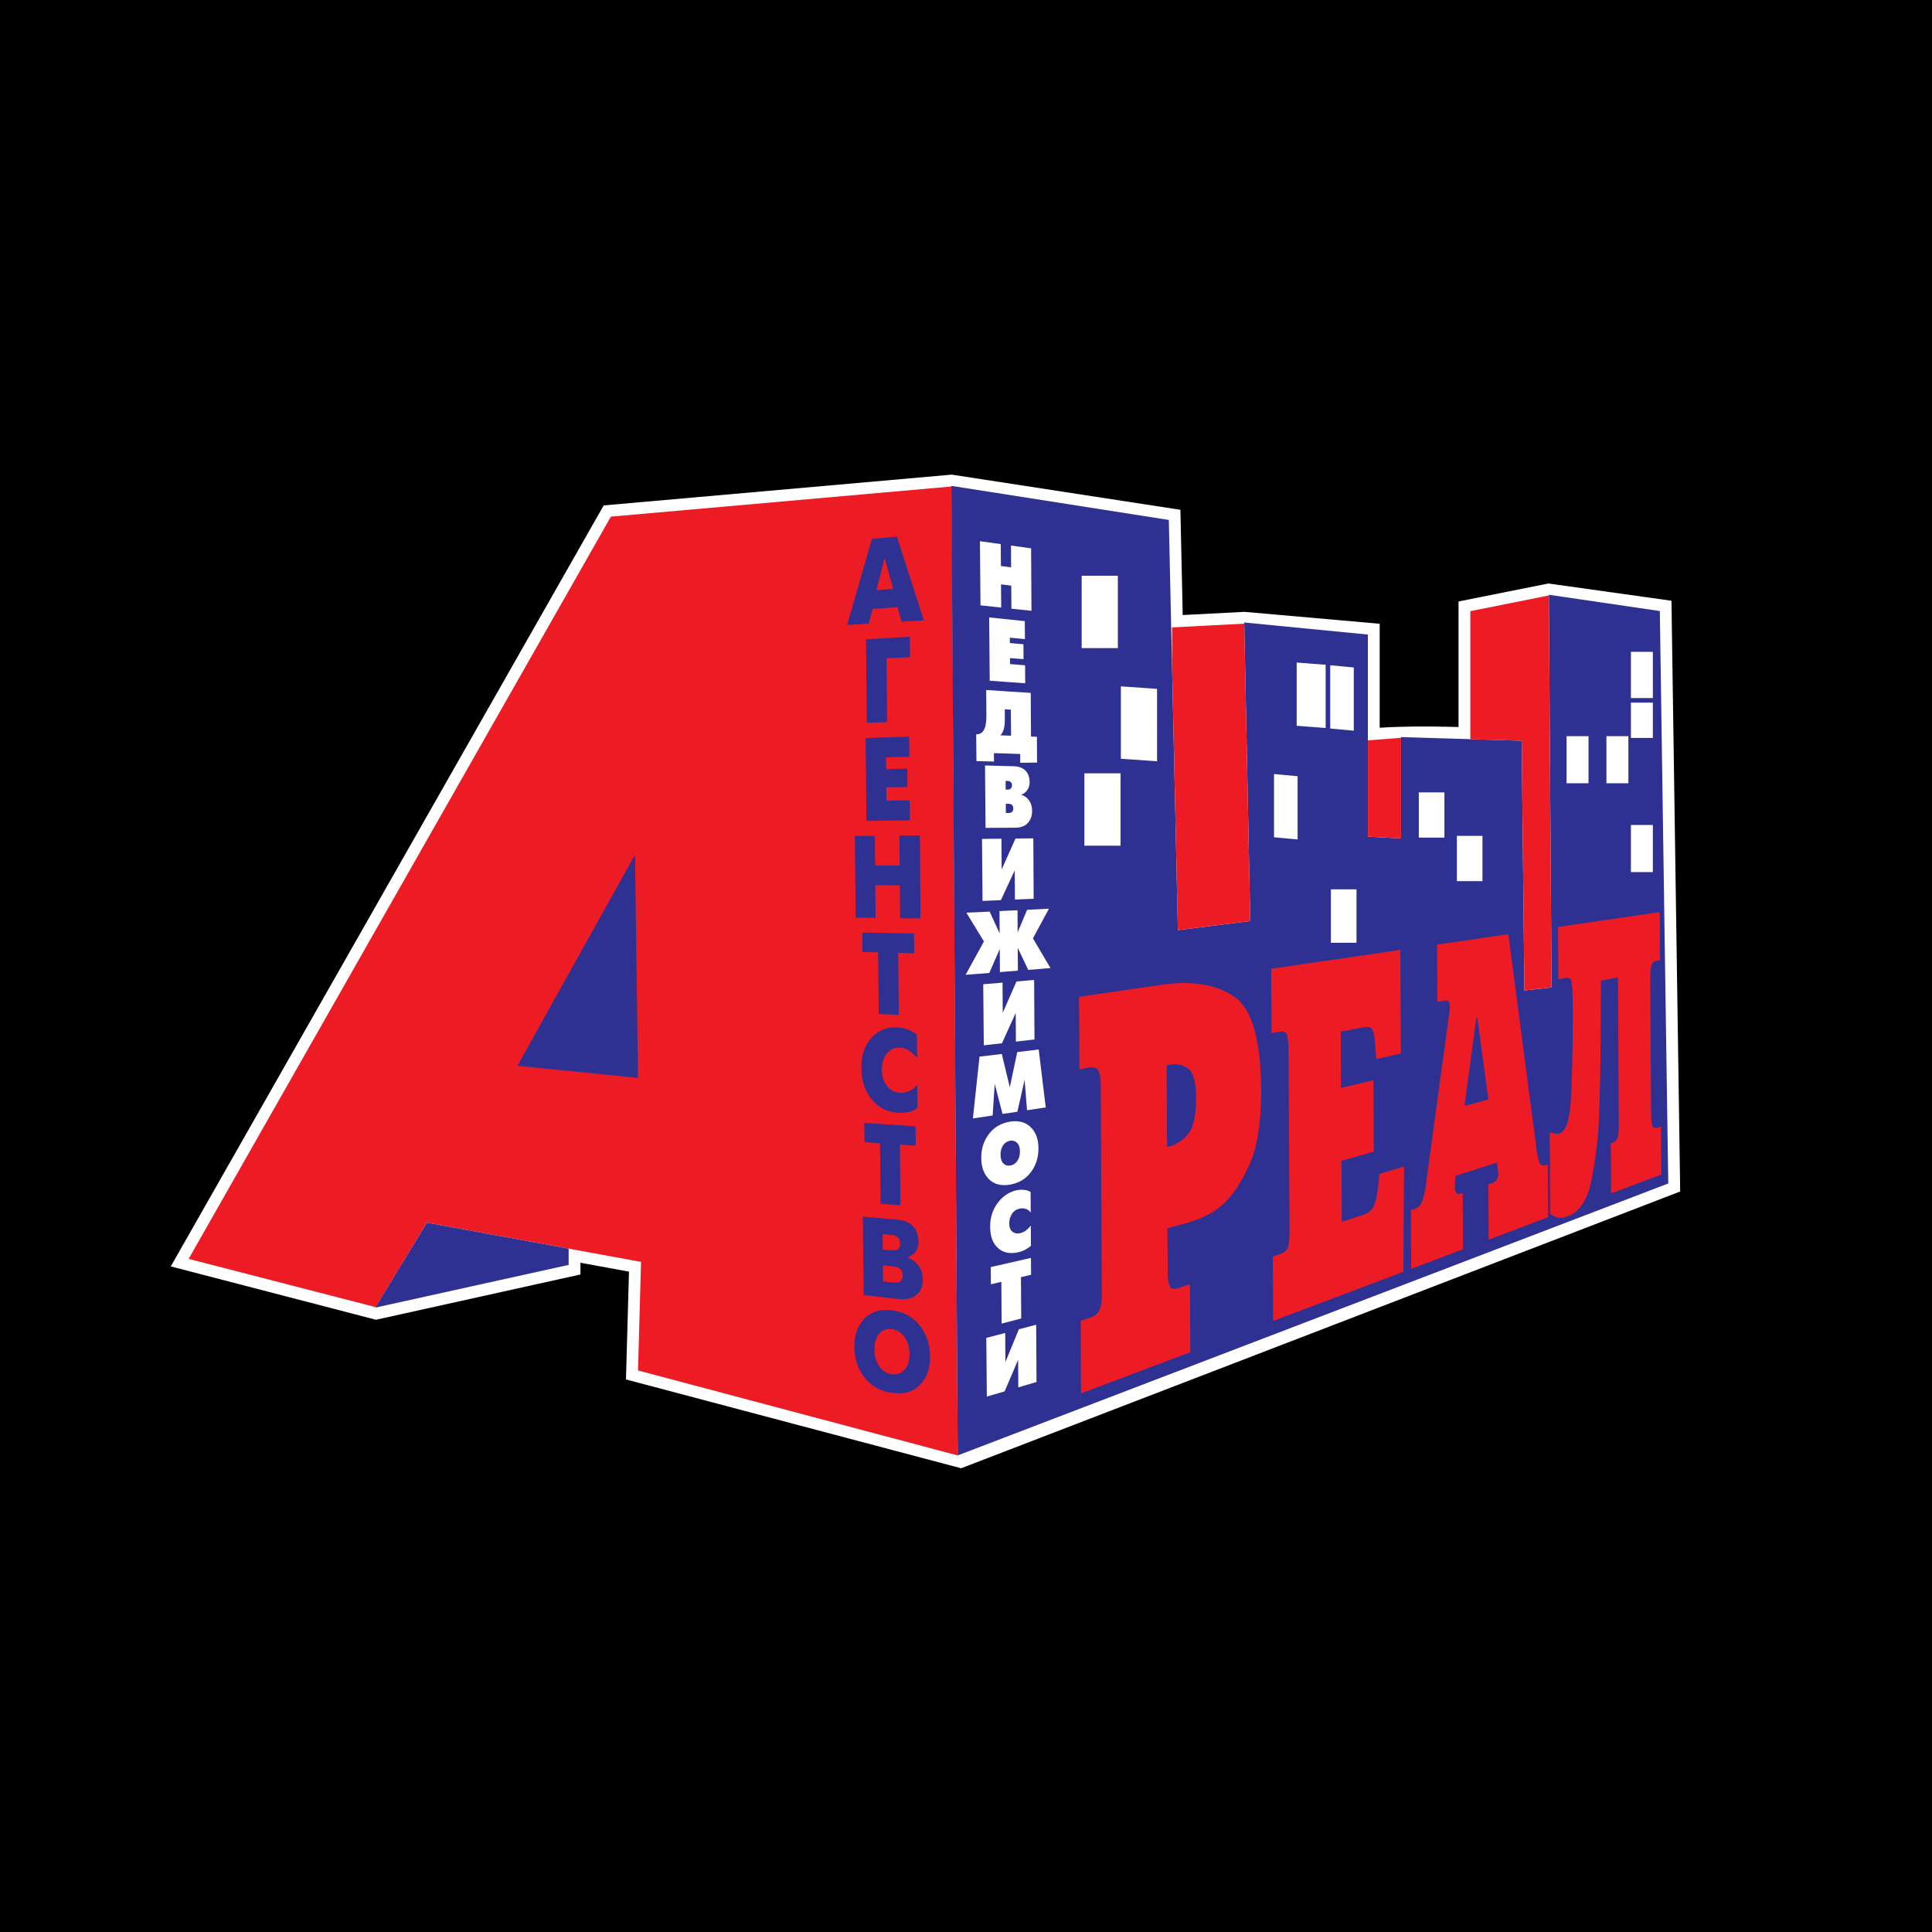 <?xml version="1.0" encoding="utf-8"?>
<!-- Generator: Adobe Illustrator 13.0.0, SVG Export Plug-In . SVG Version: 6.00 Build 14576)  -->
<!DOCTYPE svg PUBLIC "-//W3C//DTD SVG 1.0//EN" "http://www.w3.org/TR/2001/REC-SVG-20010904/DTD/svg10.dtd">
<svg version="1.0" id="Layer_1" xmlns="http://www.w3.org/2000/svg" xmlns:xlink="http://www.w3.org/1999/xlink" x="0px" y="0px"
	 width="192.756px" height="192.756px" viewBox="0 0 192.756 192.756" enable-background="new 0 0 192.756 192.756"
	 xml:space="preserve">
<g>
	<polygon fill-rule="evenodd" clip-rule="evenodd" points="0,0 192.756,0 192.756,192.756 0,192.756 0,0 	"/>
	<path fill-rule="evenodd" clip-rule="evenodd" fill="#FFFFFF" d="M144.598,72.514c-2.32-0.055-4.629-0.053-6.947,0.093V62.233
		l-13.49-1.189L118,61.363l-0.232-10.5l-22.81-3.509l-34.729,3.073l-43.191,75.923l20.473,5.323l20.399-4.518v-1.17l4.843,0.886
		l-0.299,10.757l33.44,8.86l71.739-27.612l-0.871-58.939l-12.268-1.721l-8.977,1.795v12.525
		C145.211,72.53,144.904,72.521,144.598,72.514L144.598,72.514z"/>
	<polygon fill-rule="evenodd" clip-rule="evenodd" fill="#ED1C24" points="60.947,51.545 94.949,48.536 95.551,145.209 
		63.655,136.73 63.956,125.898 42.592,121.986 37.476,130.412 18.82,125.598 60.947,51.545 	"/>
	<polygon fill-rule="evenodd" clip-rule="evenodd" fill="#2E3192" points="94.919,48.475 116.613,51.876 117.518,92.798 
		124.738,91.896 124.137,62.106 136.475,63.31 136.475,83.471 139.783,83.651 139.783,73.541 151.82,73.902 152.092,98.816 
		154.799,98.516 154.529,59.339 165.602,60.963 166.443,118.075 95.551,145.207 94.919,48.475 	"/>
	<path fill-rule="evenodd" clip-rule="evenodd" fill="#FFFFFF" d="M162.715,82.31h2.191v4.697h-2.191V82.31L162.715,82.31z
		 M156.295,73.448h2.191v4.697h-2.191V73.448L156.295,73.448z M160.273,73.448h2.191v4.697h-2.191V73.448L160.273,73.448z
		 M162.715,70.103h2.191v3.522h-2.191V70.103L162.715,70.103z M162.715,65.034h2.191v4.612h-2.191V65.034L162.715,65.034z
		 M129.369,66.103l2.891,0.219v6.309l-2.891-0.219V66.103L129.369,66.103z M132.715,66.374l2.352,0.218v6.309l-2.352-0.218V66.374
		L132.715,66.374z M127.109,77.225l2.352,0.218v6.309l-2.352-0.218V77.225L127.109,77.225z M141.555,79.054h2.555v4.517h-2.555
		V79.054L141.555,79.054z M145.354,83.395h2.553v4.517h-2.553V83.395L145.354,83.395z M132.785,88.73h2.553v5.331h-2.553V88.73
		L132.785,88.73z M107.918,57.443h3.611v7.222h-3.611V57.443L107.918,57.443z M108.189,77.152h3.611v7.222h-3.611V77.152
		L108.189,77.152z M111.83,68.479l3.611,0.25v7.222l-3.611-0.25V68.479L111.83,68.479z M102.91,60.939
		c-0.664-0.064-1.33-0.136-2.002-0.209c-0.006-0.765-0.01-1.529-0.016-2.302c-0.338-0.041-0.678-0.082-1.02-0.123
		c0.006,0.777,0.012,1.546,0.018,2.314c-0.684-0.074-1.373-0.149-2.066-0.224c-0.018-2.125-0.036-4.25-0.055-6.4
		c0.697,0.098,1.386,0.194,2.074,0.29c0.006,0.734,0.012,1.461,0.018,2.187c0.34,0.044,0.68,0.088,1.02,0.132
		c-0.006-0.723-0.012-1.445-0.016-2.176c0.674,0.094,1.342,0.188,2.008,0.281C102.885,56.805,102.898,58.876,102.91,60.939
		L102.91,60.939z M102.285,68.17c-0.582-0.042-1.166-0.084-1.754-0.126c-0.594-0.043-1.189-0.086-1.787-0.129
		c-0.018-2.099-0.035-4.197-0.053-6.313c0.602,0.062,1.199,0.124,1.793,0.185c0.592,0.061,1.178,0.122,1.762,0.182
		c0.004,0.601,0.008,1.202,0.012,1.794c-0.5-0.047-1.002-0.094-1.506-0.142c0.002,0.185,0.002,0.361,0.004,0.538
		c0.453,0.042,0.904,0.074,1.354,0.116c0.004,0.501,0.008,0.994,0.01,1.487c-0.449-0.038-0.898-0.076-1.354-0.105
		c0.002,0.193,0.004,0.395,0.006,0.597c0.502,0.041,1.004,0.082,1.502,0.122C102.277,66.977,102.281,67.569,102.285,68.17
		L102.285,68.17z M103.469,76.088c-0.555-0.017-1.115,0.026-1.678,0.01c-0.002-0.41-0.004-0.462-0.006-0.873
		c-0.434-0.016-0.869-0.031-1.305-0.046c-0.436-0.016-0.877-0.023-1.318-0.039c0.004,0.416,0.008,0.422,0.01,0.838
		c-0.58-0.017-1.164-0.026-1.751-0.043c-0.009-1.027-0.018-1.645-0.027-2.671c0.44,0.011,0.736-0.223,0.89-0.727
		c0.09-0.293,0.133-0.708,0.129-1.253c-0.008-0.808-0.014-1.626-0.021-2.443c0.756,0.05,1.506,0.101,2.248,0.15
		c0.738,0.049,1.471,0.09,2.197,0.139c0.01,1.457,0.018,2.914,0.027,4.354c0.195,0.009,0.393,0.018,0.588,0.026
		C103.457,74.514,103.463,75.092,103.469,76.088L103.469,76.088z M100.873,73.402c-0.006-0.866-0.012-1.724-0.02-2.598
		c-0.201-0.012-0.402-0.024-0.605-0.035c0.002,0.295,0.004,0.59,0.006,0.885c0.004,0.464-0.033,0.833-0.107,1.091
		c-0.076,0.266-0.189,0.472-0.342,0.618C100.16,73.371,100.518,73.387,100.873,73.402L100.873,73.402z M102.977,80.888
		c0.002,0.416-0.1,0.774-0.311,1.073c-0.287,0.409-0.736,0.612-1.346,0.618c-0.492,0.004-0.988,0.009-1.484,0.009
		c-0.5,0-1.002,0.009-1.508,0.009c-0.018-2.07-0.035-4.148-0.053-6.228c0.484,0.015,0.965,0.034,1.445,0.044
		c0.475,0.01,0.951,0.02,1.422,0.035c0.623,0.019,1.062,0.225,1.326,0.632c0.17,0.264,0.256,0.582,0.258,0.965
		c0.002,0.316-0.086,0.59-0.268,0.828c-0.158,0.206-0.354,0.353-0.586,0.424c0.326,0.081,0.592,0.268,0.795,0.554
		C102.871,80.137,102.973,80.479,102.977,80.888L102.977,80.888z M100.965,78.358c-0.002-0.135-0.033-0.227-0.09-0.296
		c-0.078-0.093-0.197-0.147-0.359-0.151c-0.062-0.001-0.125-0.003-0.188-0.004c0.004,0.295,0.006,0.582,0.008,0.869
		c0.061,0.001,0.123,0.002,0.186,0.003c0.162,0.003,0.273-0.041,0.344-0.128C100.928,78.573,100.965,78.476,100.965,78.358
		L100.965,78.358z M101.094,80.654c0-0.142-0.039-0.252-0.115-0.337c-0.078-0.085-0.207-0.12-0.389-0.122
		c-0.082-0.001-0.162-0.002-0.244-0.003c0.002,0.312,0.004,0.625,0.008,0.919c0.08,0,0.162,0.001,0.242,0.002
		c0.135,0.001,0.242-0.02,0.314-0.065C101.037,80.969,101.096,80.839,101.094,80.654L101.094,80.654z M103.129,89.671
		c-0.619,0.031-1.242,0.055-1.869,0.078c-0.008-0.966-0.014-1.939-0.02-2.914c-0.459,0.995-0.918,1.987-1.381,2.974
		c-0.607,0.031-1.217,0.054-1.832,0.077c-0.016-2.057-0.035-4.123-0.052-6.188c0.65-0.004,1.296-0.017,1.939-0.021
		c0.008,1.031,0.016,2.046,0.023,3.068c0.461-1.03,0.922-2.056,1.381-3.085c0.596-0.003,1.188-0.016,1.775-0.02
		C103.105,85.654,103.117,87.667,103.129,89.671L103.129,89.671z M104.807,96.586c-0.367,0.035-0.734,0.063-1.104,0.09
		c-0.371,0.027-0.742,0.063-1.115,0.091c-0.35-0.727-0.697-1.464-1.049-2.205c0.006,0.763,0.012,1.526,0.016,2.281
		c-0.592,0.052-1.191,0.097-1.791,0.141c-0.006-0.762-0.012-1.532-0.018-2.302c-0.348,0.793-0.695,1.598-1.043,2.389
		c-0.391,0.028-0.784,0.062-1.175,0.096c-0.394,0.033-0.792,0.058-1.188,0.087c0.611-1.11,1.221-2.222,1.827-3.327
		c-0.582-0.942-1.165-1.898-1.752-2.869c0.39-0.017,0.778-0.029,1.166-0.05c0.385-0.021,0.768-0.042,1.153-0.058
		c0.336,0.725,0.67,1.455,1.002,2.175c-0.006-0.736-0.012-1.481-0.018-2.226c0.604-0.026,1.203-0.051,1.799-0.085
		c0.004,0.738,0.01,1.476,0.014,2.206c0.314-0.754,0.629-1.497,0.943-2.247c0.367-0.024,0.73-0.04,1.096-0.055
		c0.361-0.015,0.725-0.031,1.086-0.055c-0.531,0.991-1.064,1.971-1.6,2.957C103.643,94.623,104.227,95.611,104.807,96.586
		L104.807,96.586z M103.211,103.71c-0.613,0.076-1.23,0.145-1.854,0.213c-0.006-0.949-0.012-1.906-0.02-2.863
		c-0.455,1.003-0.91,2.02-1.369,3.025c-0.602,0.074-1.207,0.141-1.816,0.208c-0.018-2.022-0.035-4.054-0.053-6.094
		c0.646-0.051,1.287-0.102,1.924-0.161c0.008,1.006,0.016,2.012,0.021,3.01c0.459-1.04,0.916-2.082,1.371-3.128
		c0.59-0.048,1.178-0.094,1.76-0.148C103.189,99.759,103.199,101.738,103.211,103.71L103.211,103.71z M104.334,110.486
		c-0.619,0.1-1.242,0.191-1.867,0.283c-0.082-1.008-0.162-2.018-0.242-3.035c-0.24,1.062-0.48,2.117-0.721,3.186
		c-0.49,0.072-0.984,0.145-1.48,0.218c-0.26-0.996-0.521-1.995-0.783-3.005c-0.068,1.055-0.135,2.11-0.203,3.158
		c-0.652,0.096-1.31,0.201-1.972,0.298c0.22-2.059,0.439-4.112,0.66-6.17c0.375-0.043,0.748-0.086,1.119-0.129
		c0.369-0.043,0.738-0.095,1.105-0.137c0.268,1.119,0.533,2.218,0.799,3.322c0.248-1.17,0.496-2.337,0.742-3.51
		c0.361-0.041,0.721-0.079,1.076-0.125c0.357-0.045,0.711-0.091,1.064-0.132C103.865,106.648,104.1,108.574,104.334,110.486
		L104.334,110.486z M103.607,114.558c0.006,0.854-0.215,1.609-0.666,2.264c-0.25,0.363-0.555,0.668-0.906,0.892
		c-0.354,0.225-0.758,0.378-1.213,0.467c-0.459,0.089-0.871,0.08-1.232-0.01c-0.365-0.092-0.682-0.275-0.951-0.552
		c-0.486-0.502-0.731-1.196-0.739-2.076c-0.008-0.881,0.225-1.646,0.696-2.31c0.266-0.373,0.578-0.669,0.941-0.887
		c0.365-0.216,0.779-0.368,1.24-0.442c0.457-0.073,0.861-0.043,1.219,0.059c0.354,0.101,0.656,0.293,0.912,0.569
		C103.369,113.026,103.604,113.702,103.607,114.558L103.607,114.558z M101.76,114.876c-0.004-0.394-0.102-0.678-0.291-0.858
		c-0.191-0.186-0.416-0.252-0.678-0.21c-0.273,0.044-0.5,0.182-0.678,0.414c-0.197,0.26-0.293,0.591-0.291,0.988
		c0.004,0.397,0.104,0.697,0.305,0.888c0.184,0.174,0.412,0.237,0.682,0.187c0.266-0.05,0.488-0.186,0.662-0.419
		C101.666,115.606,101.762,115.278,101.76,114.876L101.76,114.876z M102.857,124.298c-0.164,0.145-0.354,0.27-0.566,0.384
		s-0.455,0.201-0.729,0.262c-0.801,0.177-1.465,0.04-1.979-0.412c-0.525-0.461-0.789-1.168-0.795-2.113
		c-0.008-1.005,0.283-1.856,0.879-2.565c0.508-0.607,1.119-0.977,1.822-1.115c0.238-0.047,0.473-0.047,0.705-0.023
		c0.229,0.023,0.439,0.092,0.629,0.206c0.004,0.685,0.008,1.367,0.014,2.043c-0.145-0.18-0.312-0.297-0.504-0.358
		c-0.191-0.062-0.383-0.067-0.572-0.029c-0.348,0.069-0.611,0.24-0.795,0.521c-0.182,0.273-0.273,0.604-0.271,0.982
		c0.004,0.371,0.105,0.635,0.305,0.798c0.201,0.166,0.457,0.224,0.773,0.157c0.207-0.044,0.398-0.138,0.578-0.273
		c0.178-0.132,0.344-0.289,0.492-0.496C102.85,122.947,102.854,123.631,102.857,124.298L102.857,124.298z M102.871,127.184
		c-0.336,0.079-0.674,0.158-1.01,0.237c0.01,1.375,0.018,2.749,0.027,4.124c-0.646,0.166-1.299,0.333-1.953,0.51
		c-0.01-1.389-0.02-2.777-0.031-4.166c-0.346,0.082-0.695,0.163-1.043,0.245c-0.004-0.57-0.01-1.141-0.014-1.72
		c0.68-0.153,1.355-0.307,2.027-0.458c0.666-0.15,1.328-0.3,1.986-0.456C102.863,126.066,102.867,126.625,102.871,127.184
		L102.871,127.184z M103.414,137.883c-0.604,0.178-1.209,0.355-1.818,0.534c-0.006-0.907-0.012-1.831-0.018-2.755
		c-0.447,1.053-0.895,2.109-1.344,3.154c-0.588,0.173-1.182,0.347-1.779,0.521c-0.016-1.946-0.033-3.9-0.051-5.854
		c0.633-0.166,1.26-0.331,1.885-0.494c0.006,0.972,0.014,1.936,0.021,2.899c0.449-1.089,0.896-2.171,1.342-3.266
		c0.58-0.152,1.154-0.304,1.727-0.453C103.391,134.082,103.402,135.987,103.414,137.883L103.414,137.883z"/>
	<path fill-rule="evenodd" clip-rule="evenodd" fill="#2E3192" d="M56.734,126.199v-1.623l-14.142-2.59l-5.156,8.477L56.734,126.199
		L56.734,126.199z M63.354,85.276l-11.735,21.063l12.037,1.204L63.354,85.276L63.354,85.276z"/>
	<path fill-rule="evenodd" clip-rule="evenodd" fill="#ED1C24" d="M107.818,131.778c0.312-0.104,0.619-0.206,0.938-0.312
		c0.535-0.18,0.863-0.476,0.992-0.891c0.127-0.414,0.184-0.846,0.182-1.293c0-0.036,0-0.084,0-0.136c0-0.06,0-0.124-0.002-0.196
		c0-0.04,0-0.075,0-0.111c-0.018-3.39-0.035-6.774-0.053-10.159c-0.016-3.385-0.033-6.773-0.051-10.158c0-0.036,0-0.076,0-0.112
		c-0.002-0.076-0.002-0.14-0.002-0.195s0-0.104,0-0.141c-0.004-0.447-0.064-0.844-0.195-1.19c-0.133-0.348-0.463-0.474-0.998-0.372
		c-0.318,0.06-0.625,0.117-0.938,0.176c-0.012-2.412-0.025-4.819-0.037-7.235c2.834-0.414,5.592-0.815,8.256-1.204
		c3.029-0.441,5.416-0.026,7.225,1.189c0.891,0.6,1.555,1.674,1.998,3.227c0.441,1.544,0.68,3.566,0.693,6.074
		c0.016,3.231-0.381,5.736-1.193,7.509c-0.824,1.797-1.727,3.152-2.74,4.014c-0.59,0.503-1.182,0.856-1.74,1.109
		c-0.57,0.257-1.068,0.453-1.488,0.571c-0.723,0.204-1.449,0.395-2.186,0.594c0.008,1.397,0.014,2.797,0.021,4.19
		c0,0.034,0,0.069,0,0.107c0.002,0.069,0.002,0.131,0.002,0.188c0,0.05,0,0.096,0,0.13c0.002,0.431,0.068,0.806,0.189,1.122
		c0.119,0.316,0.42,0.393,0.896,0.233c0.377-0.127,0.748-0.25,1.133-0.378c0.01,2.259,0.021,4.517,0.035,6.778
		c-3.475,1.311-7.107,2.682-10.9,4.111C107.844,136.602,107.832,134.19,107.818,131.778L107.818,131.778z M116.436,114.434
		c0.791-0.156,1.469-0.566,2.041-1.216c0.576-0.654,0.863-1.889,0.854-3.711c-0.008-1.546-0.27-2.511-0.793-2.899
		c-0.523-0.388-1.129-0.521-1.83-0.386c-0.061,0.012-0.107,0.021-0.16,0.032c-0.053,0.01-0.105,0.02-0.152,0.029
		C116.408,109.003,116.422,111.718,116.436,114.434L116.436,114.434z M126.988,125.36c0.246-0.083,0.5-0.168,0.76-0.254
		c0.459-0.154,0.73-0.434,0.803-0.84c0.07-0.403,0.107-0.89,0.104-1.451c-0.016-3.014-0.033-6.023-0.053-9.033
		c-0.02-3.009-0.033-6.02-0.049-9.032c-0.004-0.562-0.047-1.026-0.119-1.394c-0.072-0.365-0.34-0.508-0.787-0.424
		c-0.266,0.05-0.525,0.099-0.783,0.146c-0.012-2.142-0.023-4.279-0.035-6.424c4.549-0.664,8.84-1.289,12.881-1.878
		c0.01,1.727,0.02,3.45,0.029,5.17s0.02,3.447,0.027,5.167c-0.807,0.178-1.631,0.359-2.461,0.542
		c-0.002-0.094-0.01-0.245-0.033-0.462c-0.021-0.213-0.037-0.444-0.051-0.689c-0.018-0.06-0.023-0.119-0.023-0.183
		s-0.008-0.122-0.02-0.184c0-0.094-0.002-0.188-0.014-0.279s-0.023-0.167-0.031-0.229c-0.061-0.548-0.152-0.896-0.299-1.04
		c-0.145-0.142-0.463-0.169-0.957-0.071c-0.695,0.137-1.402,0.274-2.115,0.414c0.012,1.869,0.021,3.738,0.031,5.605
		c1.096-0.257,2.168-0.508,3.229-0.757c0.014,2.374,0.025,4.745,0.039,7.116c-1.061,0.304-2.133,0.608-3.223,0.919
		c0.012,2.031,0.021,4.062,0.033,6.089c0.666-0.218,1.332-0.437,1.984-0.65c0.555-0.181,0.928-0.431,1.123-0.766
		c0.189-0.326,0.338-0.818,0.434-1.477c0.035-0.229,0.076-0.451,0.098-0.659c0.023-0.211,0.041-0.413,0.055-0.604
		c0.008-0.097,0.023-0.201,0.029-0.312c0.004-0.109,0.004-0.21,0.004-0.307c0.836-0.252,1.66-0.5,2.479-0.745
		c-0.014,1.751-0.027,3.506-0.035,5.252c-0.008,1.747-0.016,3.497-0.023,5.249c-4.088,1.54-8.408,3.171-12.996,4.903
		C127.01,129.644,127,127.502,126.988,125.36L126.988,125.36z M150.486,93.205c0.457,3.543,0.924,7.058,1.383,10.546
		c0.453,3.464,0.898,6.912,1.357,10.327c0.01,0.08,0.018,0.155,0.023,0.222c0.008,0.066,0.01,0.143,0.02,0.223
		c0.076,0.585,0.178,1.044,0.291,1.38c0.115,0.337,0.316,0.455,0.6,0.359c0.082-0.028,0.17-0.057,0.258-0.087
		c0.01,1.755,0.021,3.513,0.031,5.269c-1.92,0.722-3.887,1.465-5.924,2.233c-0.01-1.838-0.021-3.68-0.031-5.518
		c0.158-0.054,0.318-0.107,0.482-0.163c0.166-0.055,0.283-0.15,0.354-0.29c0.068-0.137,0.115-0.265,0.133-0.385
		c0.012-0.034,0.018-0.063,0.018-0.091c0-0.031,0-0.059-0.002-0.086c0-0.059-0.008-0.142-0.018-0.252s-0.02-0.235-0.033-0.376
		c-0.012-0.022-0.018-0.059-0.023-0.1c-0.006-0.038-0.012-0.073-0.012-0.101c-0.012-0.082-0.02-0.152-0.025-0.206
		c-0.006-0.057-0.012-0.098-0.023-0.12c-1.35,0.431-2.721,0.869-4.117,1.318c-0.021,0.184-0.039,0.366-0.057,0.545
		c-0.006,0.063-0.01,0.148-0.016,0.251c-0.006,0.106-0.01,0.219-0.01,0.336c0,0.028-0.002,0.061,0,0.089
		c0.012,0.201,0.057,0.364,0.133,0.484c0.078,0.123,0.23,0.145,0.449,0.07c0.07-0.023,0.141-0.046,0.207-0.069
		c0.01,1.874,0.02,3.752,0.031,5.626c-1.68,0.636-3.404,1.287-5.17,1.952c-0.012-1.95-0.021-3.897-0.033-5.845
		c0.105-0.036,0.219-0.073,0.33-0.11c0.359-0.122,0.611-0.348,0.758-0.683c0.146-0.338,0.275-0.838,0.381-1.506
		c0.025-0.159,0.047-0.325,0.074-0.499c0.023-0.172,0.041-0.354,0.066-0.543c0.359-2.624,0.705-5.238,1.061-7.835
		c0.352-2.584,0.705-5.161,1.059-7.719c0.01-0.063,0.02-0.131,0.023-0.205c0.002-0.073,0.008-0.159,0.021-0.25
		c0.01-0.062,0.023-0.108,0.029-0.139c0.006-0.029,0.012-0.062,0.012-0.091c0-0.03,0.004-0.06,0.01-0.092
		c0.021-0.094,0.047-0.198,0.057-0.322c0.012-0.119,0.012-0.238,0.012-0.355c0-0.031-0.01-0.074-0.014-0.131
		c-0.004-0.06-0.008-0.115-0.023-0.173c-0.025-0.084-0.07-0.159-0.139-0.219c-0.068-0.061-0.176-0.078-0.301-0.055
		c-0.252,0.048-0.518,0.098-0.771,0.146c-0.01-1.905-0.021-3.813-0.031-5.725C145.832,93.884,148.195,93.539,150.486,93.205
		L150.486,93.205z M146.107,110.347c0.807-0.217,1.602-0.433,2.387-0.645c-0.18-1.354-0.365-2.712-0.549-4.073
		c-0.186-1.366-0.369-2.736-0.549-4.109c-0.041,0.008-0.07,0.015-0.1,0.021c-0.199,1.456-0.4,2.919-0.596,4.384
		C146.506,107.394,146.299,108.869,146.107,110.347L146.107,110.347z M165.588,91.003c0.01,1.599,0.02,3.194,0.029,4.788
		c-0.129,0.023-0.246,0.046-0.371,0.069c-0.264,0.049-0.428,0.214-0.498,0.491c-0.068,0.278-0.107,0.68-0.104,1.209
		c0.014,2.258,0.027,4.519,0.041,6.773s0.027,4.513,0.041,6.768c0.004,0.602,0.049,1.009,0.137,1.221
		c0.086,0.209,0.244,0.274,0.484,0.195c0.125-0.041,0.242-0.082,0.371-0.124c0.01,1.596,0.02,3.194,0.029,4.79
		c-1.625,0.611-3.297,1.24-5.01,1.886c-0.01-1.666-0.02-3.335-0.031-5.001c0.061-0.02,0.119-0.039,0.178-0.059
		c0.26-0.087,0.434-0.271,0.516-0.559c0.08-0.283,0.113-0.715,0.109-1.281c-0.014-2.443-0.029-4.887-0.043-7.33
		c-0.016-2.443-0.029-4.887-0.043-7.33c-0.561,0.11-1.127,0.221-1.697,0.333c-0.006,1.027-0.01,1.939-0.014,2.741
		s-0.008,1.52-0.012,2.15c-0.004,0.92-0.01,1.704-0.02,2.35c-0.012,0.647-0.012,1.272-0.025,1.881
		c-0.006,0.241-0.012,0.477-0.014,0.714c-0.002,0.238-0.016,0.478-0.02,0.717c-0.004,0.474-0.018,0.964-0.031,1.468
		c-0.016,0.505-0.029,1.012-0.051,1.516c-0.092,2.219-0.348,4.313-0.742,6.295c-0.396,1.992-1.178,3.213-2.344,3.659
		c-0.33,0.126-0.619,0.182-0.885,0.158c-0.26-0.022-0.52-0.124-0.773-0.302c-0.02,0.007-0.037,0-0.061-0.018
		c-0.023-0.02-0.041-0.042-0.064-0.06c-0.008-1.353-0.016-2.71-0.023-4.065c-0.008-1.352-0.016-2.71-0.025-4.064
		c0.043,0.013,0.09,0.025,0.148,0.037c0.053,0.01,0.119,0.015,0.189,0.022c0.023,0.021,0.041,0.034,0.076,0.038
		c0.029,0.003,0.062,0.023,0.102,0.029c0.08,0.013,0.164,0.004,0.242,0.008c0.076,0.003,0.152-0.007,0.205-0.024
		c0.648-0.202,1.025-1.334,1.143-3.39c0.059-1.027,0.105-2.214,0.133-3.56c0.027-1.345,0.055-2.855,0.062-4.523
		c0-0.055-0.002-0.121-0.002-0.201c0-0.081-0.002-0.162-0.002-0.242c0-0.214-0.002-0.436-0.004-0.663
		c-0.002-0.229,0-0.45-0.004-0.666c-0.016-1.02-0.062-1.669-0.129-1.95c-0.066-0.284-0.285-0.391-0.645-0.323
		c-0.225,0.041-0.441,0.082-0.66,0.123c-0.01-1.736-0.021-3.474-0.031-5.215C159.02,91.96,162.389,91.469,165.588,91.003
		L165.588,91.003z M146.695,60.978l7.834-1.567l0.27,39.105l-2.707,0.301l-0.271-24.914l-5.125-0.154V60.978L146.695,60.978z
		 M154.734,59.369l0.055-0.011v0.019L154.734,59.369L154.734,59.369z M136.475,73.87l3.309-0.261v10.043l-3.309-0.181V73.87
		L136.475,73.87z M140.402,73.56l0.066-0.005v0.007L140.402,73.56L140.402,73.56z M124.139,62.223l-7.205,0.373v3.721l0.584,26.482
		l7.221-0.902L124.139,62.223L124.139,62.223z"/>
	<path fill-rule="evenodd" clip-rule="evenodd" fill="#2E3192" d="M92.173,61.896c-0.372,0.023-0.744,0.042-1.112,0.061
		c-0.37,0.019-0.738,0.045-1.106,0.068c-0.137-0.48-0.273-0.96-0.411-1.439c-0.415,0.027-0.83,0.055-1.244,0.082
		c-0.413,0.027-0.826,0.054-1.237,0.081c-0.13,0.494-0.259,0.987-0.39,1.479c-0.36,0.022-0.722,0.045-1.082,0.067
		c-0.359,0.022-0.716,0.044-1.074,0.066c0.409-1.422,0.82-2.847,1.231-4.276c0.414-1.44,0.829-2.883,1.246-4.338
		c0.413-0.034,0.827-0.068,1.242-0.103c0.415-0.034,0.831-0.068,1.248-0.103c0.447,1.395,0.896,2.784,1.343,4.176
		C91.274,59.113,91.722,60.503,92.173,61.896L92.173,61.896z M89.119,58.749c-0.289-1.023-0.577-2.044-0.865-3.064
		c-0.269,1.062-0.538,2.123-0.805,3.181C88.004,58.827,88.56,58.787,89.119,58.749L89.119,58.749z M90.794,65.562
		c-0.393,0.021-0.786,0.042-1.177,0.063c-0.39,0.021-0.779,0.042-1.167,0.054c0.019,2.134,0.039,4.25,0.058,6.367
		c-0.677,0.025-1.351,0.042-2.022,0.068c-0.028-2.76-0.057-5.546-0.085-8.34c0.723-0.042,1.448-0.08,2.177-0.118
		c0.73-0.038,1.464-0.085,2.201-0.128C90.784,64.214,90.789,64.884,90.794,65.562L90.794,65.562z M90.778,81.848
		c-0.73,0.001-1.457,0.011-2.18,0.021c-0.72,0.01-1.439,0.02-2.155,0.029c-0.028-2.75-0.056-5.5-0.084-8.26
		c0.718-0.024,1.44-0.049,2.163-0.074c0.726-0.024,1.457-0.049,2.189-0.074c0.005,0.678,0.011,1.347,0.016,2.017
		c-0.392,0.011-0.781,0.018-1.17,0.025c-0.388,0.007-0.774,0.022-1.162,0.034c0.004,0.393,0.007,0.785,0.011,1.169
		c0.35-0.009,0.701-0.019,1.052-0.027c0.351-0.009,0.705-0.019,1.059-0.02c0.005,0.609,0.01,1.218,0.015,1.827
		c-0.354,0.008-0.707,0.02-1.058,0.023c-0.351,0.003-0.701,0.006-1.051,0.014c0.004,0.443,0.008,0.887,0.012,1.331
		c0.386-0.007,0.772-0.014,1.16-0.021c0.388-0.007,0.776-0.015,1.167-0.013C90.767,80.518,90.772,81.179,90.778,81.848
		L90.778,81.848z M91.839,91.632c-0.68-0.007-1.358-0.014-2.035-0.021c-0.009-1.095-0.018-2.191-0.028-3.286
		c-0.41-0.001-0.82,0.002-1.227-0.003c-0.407-0.005-0.814-0.01-1.219-0.011c0.011,1.089,0.021,2.178,0.032,3.267
		c-0.666-0.007-1.329-0.014-1.99-0.029c-0.029-2.7-0.059-5.417-0.088-8.143c0.664-0.006,1.329-0.004,1.998-0.011
		c0.01,0.987,0.02,1.973,0.029,2.952c0.405-0.001,0.813-0.002,1.22-0.003c0.407-0.001,0.818-0.002,1.228,0.005
		c-0.008-0.993-0.017-1.977-0.025-2.978c0.678,0.002,1.36-0.005,2.043-0.012C91.797,86.126,91.818,88.888,91.839,91.632
		L91.839,91.632z M91.211,95.103c-0.532-0.019-1.063-0.029-1.594-0.039c0.019,2.07,0.037,4.131,0.055,6.184
		c-0.67-0.031-1.337-0.055-2.002-0.078c-0.02-2.042-0.04-4.085-0.061-6.153c-0.522-0.01-1.043-0.02-1.563-0.03
		c-0.007-0.645-0.014-1.298-0.021-1.95c0.852,0.012,1.708,0.033,2.568,0.045c0.863,0.012,1.73,0.033,2.602,0.045
		C91.201,93.789,91.206,94.441,91.211,95.103L91.211,95.103z M91.539,110.539c-0.293,0.214-0.601,0.351-0.923,0.417
		c-0.32,0.066-0.658,0.085-1.011,0.061c-0.537-0.037-1.026-0.151-1.462-0.368c-0.439-0.218-0.825-0.542-1.167-0.951
		c-0.677-0.811-1.024-1.845-1.038-3.115c-0.014-1.296,0.33-2.325,1.035-3.075c0.333-0.354,0.709-0.621,1.13-0.788
		c0.42-0.167,0.887-0.248,1.394-0.229c0.343,0.013,0.684,0.09,1.03,0.21c0.344,0.12,0.663,0.292,0.955,0.526
		c0.006,0.782,0.012,1.572,0.018,2.354c-0.222-0.285-0.457-0.53-0.707-0.701c-0.31-0.213-0.648-0.333-1.011-0.352
		c-0.545-0.029-0.98,0.174-1.316,0.6c-0.327,0.414-0.495,0.957-0.488,1.639c0.006,0.621,0.174,1.143,0.508,1.575
		c0.331,0.429,0.777,0.656,1.335,0.687c0.343,0.019,0.674-0.056,0.993-0.221c0.253-0.131,0.489-0.326,0.707-0.563
		C91.526,109.018,91.533,109.773,91.539,110.539L91.539,110.539z M91.362,114.306c-0.527-0.036-1.053-0.071-1.578-0.115
		c0.018,2.035,0.036,4.054,0.053,6.064c-0.664-0.055-1.325-0.109-1.983-0.164c-0.02-2.009-0.039-4.018-0.059-6.035
		c-0.518-0.034-1.034-0.069-1.548-0.104c-0.007-0.636-0.013-1.271-0.02-1.916c0.842,0.061,1.691,0.114,2.543,0.167
		c0.854,0.054,1.714,0.115,2.577,0.17C91.352,113.025,91.357,113.661,91.362,114.306L91.362,114.306z M92.07,127.643
		c0.004,0.628-0.173,1.116-0.53,1.466c-0.419,0.409-1.013,0.578-1.782,0.496c-0.603-0.064-1.203-0.129-1.803-0.193
		c-0.597-0.063-1.192-0.127-1.786-0.199c-0.028-2.593-0.056-5.211-0.083-7.829c0.564,0.049,1.129,0.098,1.697,0.147
		c0.568,0.049,1.141,0.096,1.712,0.148c0.848,0.078,1.448,0.382,1.799,0.928c0.228,0.354,0.344,0.786,0.348,1.284
		c0.003,0.396-0.102,0.737-0.314,1.009s-0.474,0.453-0.785,0.551c0.381,0.148,0.692,0.367,0.933,0.622
		C91.867,126.488,92.065,127.015,92.07,127.643L92.07,127.643z M89.811,124.09c-0.002-0.248-0.066-0.436-0.197-0.582
		c-0.154-0.171-0.398-0.275-0.722-0.305c-0.276-0.024-0.552-0.05-0.827-0.074c0.005,0.511,0.009,1.03,0.014,1.532
		c0.275,0.026,0.551,0.052,0.828,0.078c0.35,0.033,0.598-0.029,0.746-0.186C89.758,124.442,89.812,124.286,89.811,124.09
		L89.811,124.09z M90.07,127.227c-0.003-0.334-0.137-0.585-0.411-0.733c-0.152-0.082-0.375-0.131-0.658-0.159
		c-0.303-0.029-0.605-0.06-0.907-0.089c0.006,0.536,0.011,1.073,0.016,1.609c0.301,0.03,0.603,0.062,0.906,0.093
		c0.276,0.028,0.49,0.023,0.636-0.028C89.936,127.818,90.074,127.586,90.07,127.227L90.07,127.227z M92.792,135.326
		c0.008,1.146-0.302,2.068-0.918,2.749c-0.346,0.382-0.753,0.657-1.229,0.801c-0.476,0.143-1.02,0.174-1.627,0.094
		c-0.604-0.079-1.144-0.253-1.617-0.526c-0.471-0.273-0.88-0.64-1.223-1.107c-0.615-0.839-0.927-1.807-0.939-2.923
		c-0.012-1.124,0.278-2.036,0.878-2.728c0.335-0.387,0.739-0.662,1.208-0.822c0.47-0.16,1.01-0.203,1.617-0.136
		c0.607,0.066,1.153,0.238,1.633,0.505c0.483,0.268,0.905,0.63,1.256,1.101C92.465,133.186,92.785,134.181,92.792,135.326
		L92.792,135.326z M90.734,135.077c-0.006-0.72-0.188-1.307-0.551-1.76c-0.333-0.415-0.741-0.657-1.224-0.713
		c-0.489-0.057-0.889,0.079-1.208,0.422c-0.345,0.37-0.519,0.907-0.511,1.629c0.007,0.705,0.19,1.278,0.544,1.731
		c0.331,0.422,0.735,0.662,1.217,0.723c0.488,0.062,0.893-0.074,1.211-0.402C90.567,136.342,90.74,135.798,90.734,135.077
		L90.734,135.077z"/>
</g>
</svg>
